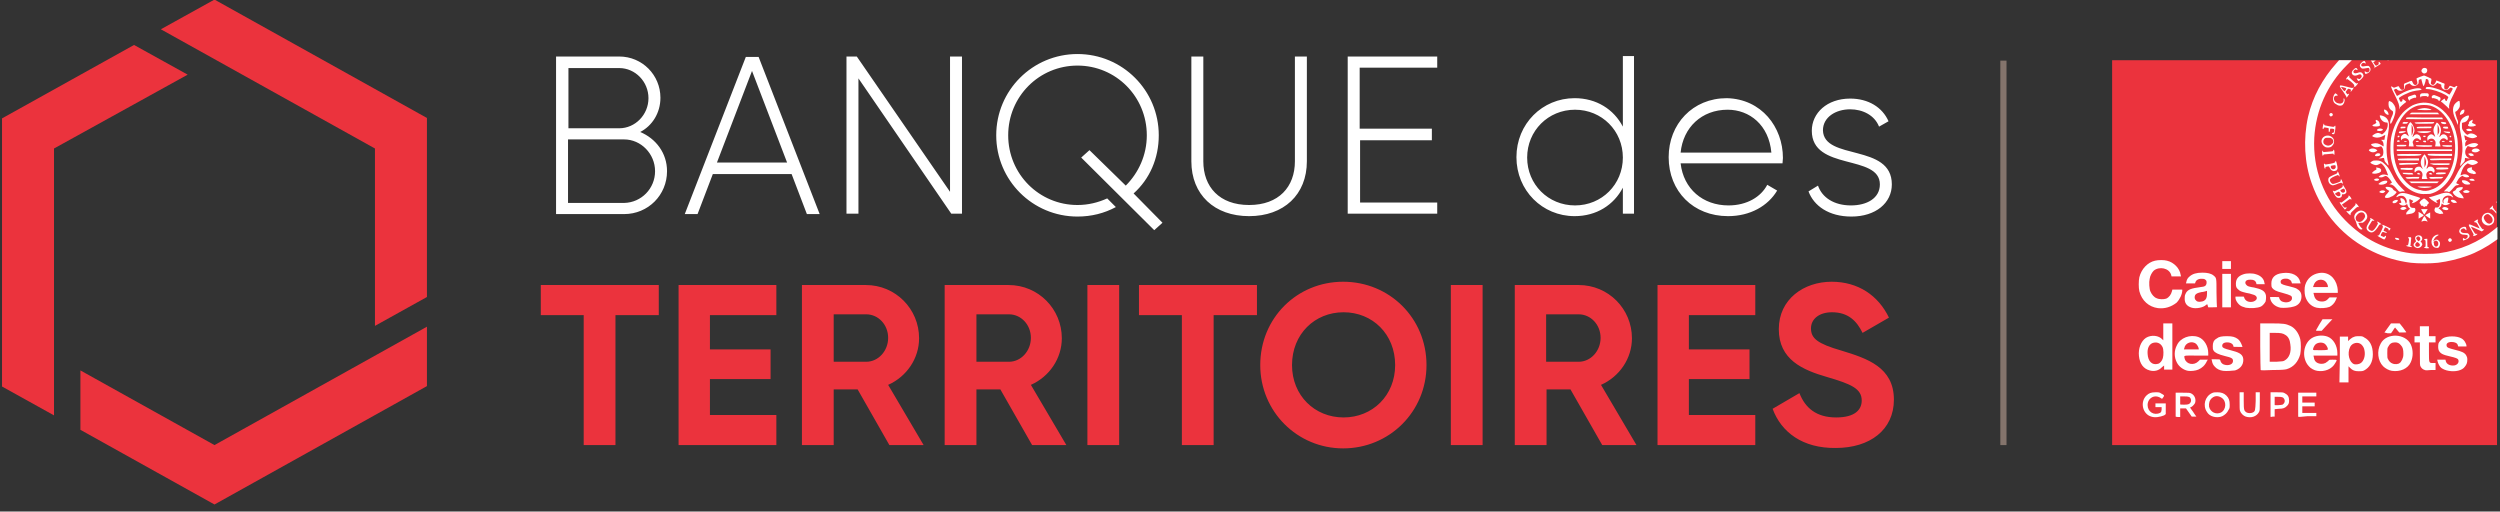 <?xml version="1.0" encoding="UTF-8" standalone="no"?>
<!DOCTYPE svg PUBLIC "-//W3C//DTD SVG 1.1//EN" "http://www.w3.org/Graphics/SVG/1.1/DTD/svg11.dtd">
<svg width="100%" height="100%" viewBox="0 0 606 124" version="1.1" xmlns="http://www.w3.org/2000/svg" xmlns:xlink="http://www.w3.org/1999/xlink" xml:space="preserve" xmlns:serif="http://www.serif.com/" style="fill-rule:evenodd;clip-rule:evenodd;stroke-linejoin:round;stroke-miterlimit:2;">
    <rect x="0" y="0" width="606" height="124" fill="#333333" stroke="none"/>
    <g transform="matrix(0.995,0,0,1.01,-23.729,-13.113)">
        <rect id="Plan-de-travail1" serif:id="Plan de travail1" x="23.843" y="12.984" width="608.575" height="121.893" style="fill:none;"/>
        <g>
            <clipPath id="_clip1">
                <rect x="23.843" y="12.984" width="608.575" height="121.893"/>
            </clipPath>
            <g clip-path="url(#_clip1)">
                <g transform="matrix(1.005,0,0,0.99,-2.189,1.102)">
                    <path d="M185.6,88.4L175.1,88.4L175.1,119.9L167.4,119.9L167.4,88.4L157,88.4L157,81.1L185.6,81.1L185.6,88.4ZM214.1,112.6L214.1,119.9L190.4,119.9L190.4,81.1L214.1,81.1L214.1,88.4L198,88.4L198,96.7L212.7,96.7L212.7,103.9L198,103.9L198,112.6L214.1,112.6ZM233.8,106.4L228,106.4L228,119.9L220.3,119.9L220.3,81.1L235.8,81.1C243,81.1 248.7,86.9 248.7,94C248.7,98.9 245.7,103.3 241.2,105.3L249.8,119.9L241.5,119.9L233.8,106.4ZM228,99.7L235.9,99.7C238.8,99.7 241.2,97.1 241.2,93.9C241.2,90.7 238.8,88.2 235.9,88.2L228,88.2L228,99.7ZM268.4,106.4L262.6,106.4L262.6,119.9L254.9,119.9L254.9,81.1L270.4,81.1C277.6,81.1 283.3,86.9 283.3,94C283.3,98.9 280.3,103.3 275.8,105.3L284.4,119.9L276.1,119.9L268.4,106.4ZM262.6,99.7L270.5,99.7C273.4,99.7 275.8,97.1 275.8,93.9C275.8,90.7 273.4,88.2 270.5,88.2L262.6,88.2L262.6,99.7ZM297.2,81.1L297.2,119.9L289.5,119.9L289.5,81.1L297.2,81.1ZM330.6,88.4L320.1,88.4L320.1,119.9L312.4,119.9L312.4,88.4L302,88.4L302,81.1L330.6,81.1L330.6,88.4ZM331.4,100.5C331.4,89.1 340.3,80.3 351.5,80.3C362.7,80.3 371.7,89.1 371.7,100.5C371.7,111.8 362.7,120.7 351.5,120.7C340.4,120.7 331.4,111.8 331.4,100.5ZM364.1,100.5C364.1,93 358.6,87.7 351.6,87.7C344.6,87.7 339.1,93 339.1,100.5C339.1,107.9 344.6,113.2 351.6,113.2C358.6,113.2 364.1,107.9 364.1,100.5ZM385.3,81.1L385.3,119.9L377.6,119.9L377.6,81.1L385.3,81.1ZM406.6,106.4L400.8,106.4L400.8,119.9L393.1,119.9L393.1,81.1L408.6,81.1C415.8,81.1 421.5,86.9 421.5,94C421.5,98.9 418.5,103.3 414,105.3L422.6,119.9L414.3,119.9L406.6,106.4ZM400.7,99.7L408.6,99.7C411.5,99.7 413.9,97.1 413.9,93.9C413.9,90.7 411.5,88.2 408.6,88.2L400.7,88.2L400.7,99.7ZM451.4,112.6L451.4,119.9L427.7,119.9L427.7,81.1L451.4,81.1L451.4,88.4L435.3,88.4L435.3,96.7L450,96.7L450,103.9L435.3,103.9L435.3,112.6L451.4,112.6ZM455.6,111.1L462.1,107.3C463.5,110.9 466.2,113.2 471,113.2C475.6,113.2 477.2,111.3 477.2,109.1C477.2,106.2 474.6,105.1 468.8,103.4C462.9,101.7 457.1,99.2 457.1,91.8C457.1,84.5 463.2,80.3 469.9,80.3C476.3,80.3 481.2,83.6 483.8,89L477.4,92.7C476,89.8 473.9,87.7 470,87.7C466.8,87.7 464.9,89.4 464.9,91.6C464.9,94 466.4,95.3 472.3,97C478.5,98.9 485,101 485,108.9C485,116.2 479.2,120.6 470.9,120.6C462.9,120.7 457.7,116.8 455.6,111.1Z" style="fill:rgb(235,51,61);fill-rule:nonzero;"/>
                </g>
                <g transform="matrix(1.005,0,0,0.99,-2.189,1.102)">
                    <path d="M422,25.6L422,63.8L419.3,63.8L419.3,57.5C417.1,61.7 412.9,64.4 407.6,64.4C399.8,64.4 393.5,58.2 393.5,50.1C393.5,42 399.8,35.8 407.6,35.8C412.9,35.8 417.1,38.5 419.3,42.7L419.3,25.6L422,25.6ZM419.3,50.2C419.3,43.7 414.2,38.6 407.7,38.6C401.2,38.6 396.1,43.7 396.1,50.2C396.1,56.7 401.2,61.8 407.7,61.8C414.2,61.8 419.3,56.7 419.3,50.2ZM458.1,50.3C458.1,50.7 458,51.2 458,51.6L433.3,51.6C434,57.8 438.7,61.8 444.9,61.8C449.4,61.8 452.8,59.7 454.3,56.8L456.7,58.2C454.5,61.9 450.2,64.4 444.8,64.4C436.4,64.4 430.4,58.4 430.4,50.1C430.4,42.1 436.2,35.8 444.5,35.8C452.9,36 458.1,42.8 458.1,50.3ZM433.3,49L455.3,49C454.7,42.3 450,38.6 444.7,38.6C438.4,38.6 433.9,42.9 433.3,49ZM484.5,56.7C484.5,61.2 480.6,64.5 474.7,64.5C469.2,64.5 465.6,61.9 464.3,58.4L466.6,57C467.6,59.9 470.5,61.8 474.6,61.8C478.4,61.8 481.6,60.1 481.6,56.7C481.6,49.3 465.1,53.5 465.1,43.7C465.1,39.4 468.8,35.9 474.4,35.9C478.8,35.9 482.2,38 483.7,41.4L481.4,42.7C480.3,39.9 477.4,38.5 474.4,38.5C470.9,38.5 467.8,40.4 467.8,43.6C468,51 484.5,46.7 484.5,56.7ZM187.6,53.5C187.6,59.3 183,63.9 177.2,63.9L160.7,63.9L160.7,25.7L176,25.7C181.6,25.7 186,30.2 186,35.7C186,39.4 184,42.5 181.1,44C184.9,45.6 187.6,49.1 187.6,53.5ZM163.7,28.5L163.7,43.1L176,43.1C179.9,43.1 183.1,39.8 183.1,35.8C183.1,31.8 179.9,28.5 176,28.5L163.7,28.5ZM184.7,53.5C184.7,49.3 181.3,45.8 177.2,45.8L163.6,45.8L163.6,61.2L177.2,61.2C181.4,61.1 184.7,57.7 184.7,53.5ZM217.8,54.2L198.7,54.2L195,63.9L191.9,63.9L206.7,25.8L209.8,25.8L224.6,63.9L221.5,63.9L217.8,54.2ZM216.7,51.4L208.2,29.2L199.7,51.4L216.7,51.4ZM259.1,25.7L259.1,63.8L256.5,63.8L234,31L234,63.8L231.1,63.8L231.1,25.7L233.6,25.7L256.2,58.5L256.2,25.7L259.1,25.7ZM314.7,51.1L314.7,25.7L317.6,25.7L317.6,51.1C317.6,57.3 321.5,61.7 328.7,61.7C335.9,61.7 339.8,57.3 339.8,51.1L339.8,25.7L342.7,25.7L342.7,51.1C342.7,59.2 337.1,64.4 328.7,64.4C320.3,64.4 314.7,59.2 314.7,51.1ZM374.3,61.1L374.3,63.8L352.6,63.8L352.6,25.7L374.3,25.7L374.3,28.4L355.5,28.4L355.5,43.2L373,43.2L373,46L355.6,46L355.6,61.1L374.3,61.1ZM306.8,44.8C306.8,33.9 298,25.1 287.1,25.1C276.2,25.1 267.4,33.9 267.4,44.8C267.4,55.7 276.2,64.5 287.1,64.5C290.5,64.5 293.6,63.7 296.4,62.2L294.3,60.1C292.1,61.1 289.7,61.7 287.1,61.7C277.8,61.7 270.3,54.2 270.3,44.8C270.3,35.4 277.8,27.9 287.1,27.9C296.4,27.9 303.9,35.4 303.9,44.8C303.9,49.6 301.9,53.9 298.8,57L290,48.4L288,50.2L305.7,67.8L307.7,66L300.7,58.9C304.6,55.4 306.8,50.4 306.8,44.8Z" style="fill:white;fill-rule:nonzero;"/>
                </g>
                <g transform="matrix(1.005,0,0,0.99,-2.189,1.102)">
                    <path d="M39,112.7L26.4,105.7L26.4,40.7L58.4,22.9L71.4,30.1L39,48L39,112.7ZM116.8,91L129.4,84L129.4,40.6L77.9,11.9L64.9,19.1L116.8,48L116.8,91ZM77.9,119.9L45.4,101.8L45.4,116.2L77.9,134.3L129.4,105.6L129.4,91.2L77.9,119.9Z" style="fill:rgb(235,51,61);fill-rule:nonzero;"/>
                </g>
                <g transform="matrix(1.005,0,0,0.99,-2.189,1.102)">
                    <rect x="510.8" y="26.7" width="1.5" height="93.2" style="fill:rgb(132,116,108);"/>
                </g>
                <g transform="matrix(1.005,0,0,0.99,-2.189,1.102)">
                    <rect x="537.9" y="26.6" width="93.3" height="93.3" style="fill:rgb(235,51,61);"/>
                </g>
                <g transform="matrix(1.005,0,0,0.99,-2.189,1.102)">
                    <path d="M547.4,113C545.3,112.4 544.6,109.5 546.2,107.9C546.8,107.3 547.4,107.1 548.4,107.1C549.2,107.1 549.4,107.1 549.8,107.4C550.6,107.8 550.6,107.9 550.3,108.3L550,108.7L549.7,108.5C548.2,107.5 546.5,108.5 546.5,110.2C546.5,111.8 548,112.8 549.5,112.1C549.8,111.9 549.8,111.9 549.9,111.3L549.9,110.7L548.4,110.7L548.4,109.8L550.9,109.8L550.9,112.4L550.5,112.7C549.5,113.1 548.3,113.3 547.4,113ZM562.4,113C561.7,112.8 561.2,112.4 560.9,111.9C559.8,110.3 560.4,108.1 562.1,107.3C562.5,107.1 562.8,107.1 563.4,107.1C564.3,107.1 565,107.3 565.6,107.9C566.2,108.5 566.4,109.1 566.4,110.1C566.4,110.8 566.4,111 566.1,111.4C565.8,112.1 565.2,112.6 564.6,112.9C564,113.2 563,113.2 562.4,113ZM564.3,112C565.6,111.3 565.7,109.2 564.4,108.4C563.6,107.9 562.8,107.9 562.1,108.5C561.5,109 561.3,109.8 561.4,110.6C561.7,111.9 563.1,112.6 564.3,112ZM570.3,113C569.7,112.8 569.1,112.2 568.9,111.6C568.8,111.4 568.8,110.5 568.8,109.2L568.8,107.1L569.8,107.1L569.8,109.2C569.8,111.5 569.9,111.6 570.5,112C570.9,112.2 571.6,112.2 572,112C572.6,111.7 572.6,111.5 572.7,109.2L572.7,107.1L573.7,107.1L573.7,109.3C573.7,111.4 573.7,111.5 573.5,111.9C572.9,113 571.6,113.4 570.3,113ZM553.3,113L553.3,107.2L555,107.2C556.6,107.2 556.7,107.2 557.1,107.4C557.9,107.8 558.3,108.8 558,109.7C557.8,110.1 557.3,110.6 557,110.7C556.9,110.7 556.8,110.8 556.8,110.8C556.8,110.8 557.1,111.3 557.5,111.8C557.9,112.4 558.2,112.9 558.3,112.9C558.3,113 558.2,113 557.8,113L557.2,113L555.8,111L554.4,111L554.4,113.1L553.9,113.1C553.5,113.1 553.4,113 553.3,113ZM556.6,109.9C557,109.6 557.1,109.2 557,108.8C556.8,108.2 556.5,108.1 555.4,108.1L554.4,108.1L554.4,110C554.4,110.1 554.6,110.1 555.4,110.1C556.2,110.1 556.4,110 556.6,109.9ZM576.3,113L576.3,107.1L577.8,107.1C579.2,107.1 579.3,107.1 579.7,107.3C580.5,107.7 580.8,108.2 580.8,109.1C580.8,109.7 580.7,110 580.3,110.4C579.8,110.9 579.4,111.1 578.3,111.1L577.3,111.2L577.3,113L576.8,113C576.5,113.1 576.3,113.1 576.3,113ZM579.2,110.1C579.7,109.8 579.9,109.2 579.6,108.7C579.4,108.3 579.1,108.2 578.1,108.2L577.3,108.2L577.3,110.2C577.4,110.3 578.9,110.2 579.2,110.1ZM583,113L583,107.2L587.4,107.2L587.4,108.1L584,108.1L584,109.6L587,109.6L587,110.5L584,110.5L584,112.1L587.4,112.1L587.4,112.9L585.2,112.9C583.5,113.1 583,113.1 583,113ZM593.1,99.1L593.1,93.6L595.1,93.6L595.1,94.7L595.4,94.4C595.6,94.2 595.9,94 596.2,93.8C596.7,93.6 596.8,93.5 597.6,93.5C598.4,93.5 598.6,93.5 599,93.8C600.4,94.5 601.1,95.9 601.1,97.9C601.1,99.8 600.3,101.1 599,101.8C598.6,102 598.3,102 597.7,102C596.7,102 596.2,101.8 595.6,101.2L595.2,100.8L595.2,104.7L593,104.7L593.1,99.1ZM598.2,100C598.9,99.5 599.3,98.3 599.1,97.1C599,96.3 598.7,95.9 598.3,95.5C597.5,94.8 596.1,95.1 595.6,96.1C594.8,97.7 595.4,99.9 596.6,100.3C597.1,100.4 597.8,100.3 598.2,100ZM547,101.8C545.5,101.4 544.6,100.2 544.4,98.3C544.2,96.5 544.9,94.7 546.1,93.9C547.4,93.1 549.2,93.3 550.1,94.3L550.3,94.5L550.3,90.4L552.5,90.4L552.5,101.6L550.5,101.6L550.5,100.6C550.5,100.6 550.3,100.8 550,101C549.2,101.9 548,102.1 547,101.8ZM549,100.2C549.5,100.1 550,99.5 550.2,98.8C550.4,98.1 550.4,96.6 550.1,96.1C549.6,95.1 548.6,94.8 547.6,95.2C546.8,95.6 546.4,96.5 546.5,97.8C546.6,99.6 547.6,100.6 549,100.2ZM556.3,101.9C555.2,101.7 554.1,100.9 553.6,99.9C552.9,98.6 552.9,97 553.6,95.7C554.4,93.9 556.8,93 558.8,93.7C560.2,94.2 561.2,95.9 561.2,97.6L561.2,98.2L558.3,98.2C555,98.2 555.3,98.1 555.5,99C555.9,100.3 557.7,100.7 558.8,99.6L559.2,99.2L561.1,99.2L560.9,99.5C560.4,100.6 559.7,101.2 558.8,101.6C558.1,101.9 557,102 556.3,101.9ZM558.9,96.6C558.9,96.3 558.6,95.7 558.3,95.4C557.3,94.5 555.6,95.1 555.4,96.4L555.3,96.7L558.9,96.7L558.9,96.6ZM564.8,101.9C564,101.8 563.2,101.4 562.8,100.9C562.4,100.5 562.2,100.1 562.1,99.5L562,99.1L563,99.1C563.9,99.1 564,99.1 564.1,99.3C564.3,100.1 564.8,100.4 565.5,100.5C566.5,100.6 567.2,100.2 567.2,99.5C567.2,98.9 566.9,98.7 565.2,98.3C563.6,97.9 562.8,97.5 562.5,97C562.3,96.7 562.3,96.5 562.3,95.9C562.3,95.1 562.5,94.5 563.2,94.1C563.8,93.6 564.5,93.5 565.8,93.5C567.1,93.5 567.7,93.7 568.4,94.2C568.8,94.5 569.2,95.2 569.4,95.8L569.5,96.1L568.4,96.1C567.5,96.1 567.3,96.1 567.3,96C567.3,95.4 566.6,95 565.8,95C564.9,95 564.5,95.4 564.6,96C564.7,96.3 565,96.5 566.6,96.9C568.6,97.4 569.3,97.8 569.6,98.6C569.8,99.1 569.7,100 569.4,100.5C569.1,101.1 568.4,101.6 567.7,101.8C566.9,101.9 565.6,102 564.8,101.9ZM587.6,101.9C586.9,101.8 586,101.3 585.6,100.8C583.7,98.8 584.2,95 586.6,93.8C587.6,93.3 589,93.2 590.1,93.6C591.5,94.1 592.5,95.8 592.5,97.6L592.5,98.2L586.7,98.2L586.8,98.6C586.9,99.6 587.5,100.1 588.5,100.2C589,100.2 589.1,100.2 589.6,100C589.9,99.8 590.2,99.6 590.3,99.5C590.5,99.2 590.5,99.2 591.4,99.2C592.5,99.2 592.5,99.2 592,100C591.2,101.5 589.4,102.2 587.6,101.9ZM590.2,96.7C590.2,96.2 589.7,95.4 589.2,95.2C588.5,94.9 587.5,95.1 587.1,95.6C586.9,95.8 586.6,96.4 586.6,96.7C586.6,96.9 586.6,96.9 588.4,96.9C589.9,96.9 590.2,96.8 590.2,96.7ZM605.7,101.9C605,101.8 604.1,101.3 603.6,100.8C602.3,99.5 602,97.1 603,95.3C604.4,92.6 609,92.8 610.3,95.5C610.9,96.8 610.9,98.5 610.3,99.8C609.6,101.4 607.7,102.2 605.7,101.9ZM607.6,100C607.8,99.9 608,99.6 608.2,99.2C608.4,98.7 608.5,98.5 608.5,97.8C608.5,96.8 608.4,96.2 607.9,95.7C607.5,95.2 607.1,95 606.5,95C605.7,95 605.2,95.3 604.8,96.1C604.6,96.4 604.6,96.6 604.6,97.6C604.6,98.6 604.6,98.8 604.8,99.1C605,99.6 605.5,100 605.8,100.1C606.4,100.4 607.3,100.3 607.6,100ZM619.5,101.9C618.8,101.8 618.1,101.5 617.7,101.2C617.3,100.9 616.9,100.1 616.8,99.6L616.7,99.2L618.7,99.2L618.8,99.6C619,100.3 619.8,100.7 620.8,100.6C621.6,100.5 622.1,99.8 621.8,99.2C621.7,98.9 621.1,98.7 619.8,98.4C618,98 617.5,97.7 617.1,97C616.9,96.6 616.9,95.9 617,95.3C617.1,94.9 617.7,94.3 618.1,94C619.2,93.4 621.4,93.4 622.5,94C623.2,94.3 623.8,95.3 623.8,95.9L623.8,96L621.8,96L621.7,95.7C621.6,95.2 621,94.9 620.2,94.9C619.3,94.9 618.8,95.3 619,95.9C619.1,96.3 619.5,96.4 621,96.8C622.7,97.2 623.3,97.5 623.7,98.1C623.9,98.5 624,98.6 624,99.2C624,100 623.8,100.4 623.4,100.9C622.8,101.8 621.1,102.2 619.5,101.9ZM573.9,101.7C573.9,101.7 573.8,99.1 573.8,96L573.8,90.4L576.5,90.4C579.5,90.4 580,90.5 581.1,91C582.2,91.5 583.1,92.7 583.5,94.2C583.7,95 583.7,97 583.5,97.9C583,99.7 581.9,101 580.2,101.5C579.8,101.6 579.2,101.7 576.8,101.7C575.2,101.8 573.9,101.8 573.9,101.7ZM579.7,99.4C580.8,98.8 581.4,97.4 581.1,95.5C581,94.4 580.6,93.6 579.9,93.2C579.3,92.8 578.8,92.7 577.4,92.7L576.1,92.7L576.1,99.7L577.7,99.7C579.2,99.6 579.4,99.6 579.7,99.4ZM613.7,101.7C613.3,101.6 612.9,101.3 612.7,100.9C612.5,100.6 612.5,100.4 612.5,97.8L612.5,95L611.2,95L611.2,93.5L612.5,93.5L612.5,91.1L614.7,91.1L614.7,93.5L616.3,93.5L616.3,95L614.7,95L614.7,97.3C614.7,100.1 614.7,100 615.7,100L616.3,100L616.3,101.7L615.2,101.7C614.5,101.8 613.8,101.8 613.7,101.7ZM603.9,92.6C603.9,92.6 604.3,92.1 604.7,91.5L605.5,90.4L607.6,90.4L608.4,91.4C608.8,92 609.2,92.5 609.2,92.5C609.2,92.6 609.1,92.6 608.4,92.6L607.5,92.6L607,92C606.7,91.7 606.5,91.4 606.5,91.4C606.5,91.4 606.2,91.7 606,92.1L605.5,92.8L604.7,92.8C604.3,92.7 603.9,92.6 603.9,92.6ZM587.3,92.1C587.3,92.1 587.7,91.4 588.1,90.7L588.9,89.4L591.3,89.4L591,89.7L589.7,91.1L588.7,92.2L588,92.2C587.7,92.2 587.3,92.2 587.3,92.1ZM549,86.7C546.8,86.4 545.1,84.9 544.5,82.6C544.3,81.8 544.3,80.1 544.5,79.2C545,77.2 546.5,75.6 548.3,75.2C549.1,75 550.5,75 551.2,75.2C552.9,75.6 554.3,77.1 554.5,78.6L554.6,79L552.3,79L552.2,78.6C551.7,77 549.4,76.5 548,77.6C547.6,78 547.1,78.8 547,79.6C546.8,80.4 546.9,82.1 547.2,82.7C547.5,83.4 548.1,84.1 548.7,84.3C549.3,84.6 550.4,84.6 551,84.4C551.7,84.1 552.2,83.4 552.4,82.6L552.5,82.2L554.9,82.2L554.9,82.4C554.9,83.3 554.3,84.6 553.5,85.4C552.2,86.4 550.7,86.9 549,86.7ZM557.2,86.6C555.9,86.2 555.4,85.4 555.5,84.1C555.5,83.6 555.6,83.4 555.8,83C556.3,82.2 557,81.9 559.3,81.6C560.4,81.5 560.7,81.3 560.8,80.6C560.8,80.2 560.8,80.1 560.6,79.9C560.4,79.7 560.2,79.6 559.9,79.6C559,79.5 558.3,79.8 558.1,80.4L558,80.7L555.8,80.7L555.9,80.3C556,79.8 556.2,79.4 556.7,79C557.4,78.4 558.3,78.1 559.8,78.1C561,78.1 561.9,78.3 562.5,78.8C563.2,79.4 563.2,79.3 563.2,82.9C563.2,84.6 563.3,86.2 563.3,86.3C563.4,86.5 563.4,86.5 562.3,86.5L561.2,86.5L561.1,86.2C561,85.7 561,85.7 560.7,85.9C560,86.6 558.2,86.9 557.2,86.6ZM560.2,84.9C560.7,84.6 560.9,84.1 560.9,83.2L560.9,82.5C560.9,82.5 560.7,82.6 560.6,82.6C560.5,82.6 560,82.8 559.6,82.8C558.6,83 558.2,83.2 558,83.6C557.8,84.1 557.9,84.6 558.3,84.9C558.6,85.3 559.7,85.2 560.2,84.9ZM570.3,86.6C570,86.5 569.7,86.4 569.4,86.3C568.6,86 567.8,84.9 567.8,84.2L567.8,83.9L569.8,83.9L569.9,84.1C570.1,84.8 570.7,85.2 571.5,85.2C572.1,85.2 572.5,85 572.8,84.7C573.2,84.2 572.9,83.6 572,83.4C571.5,83.2 571,83.1 570.4,83C569.2,82.7 568.9,82.6 568.5,82.2C568,81.8 567.9,81.5 567.9,80.8C567.9,79.6 568.5,78.9 569.7,78.5C570.5,78.2 572,78.2 572.8,78.5C573.9,78.8 574.7,79.6 574.8,80.5L574.9,80.9L572.9,80.9L572.8,80.5C572.6,80 572.2,79.8 571.4,79.8C570.6,79.8 570.3,80 570.2,80.4C570.1,80.7 570.4,81.1 570.7,81.3C570.8,81.4 571.5,81.6 572.3,81.7C574.1,82.1 574.8,82.5 575.1,83.3C575.3,83.7 575.2,84.7 575.1,85.1C574.9,85.5 574.4,86.1 574,86.3C573.2,86.7 571.5,86.8 570.3,86.6ZM578.7,86.6C577.3,86.3 576.4,85.4 576.2,84.3L576.2,84L577.3,84C578.3,84 578.4,84 578.4,84.2C578.4,84.5 578.8,85 579.1,85.1C579.4,85.2 579.7,85.3 580,85.3C580.9,85.3 581.5,84.9 581.5,84.3C581.5,83.7 581.3,83.6 579.2,83C577.6,82.6 577.1,82.3 576.7,81.8C576.5,81.5 576.5,81.3 576.5,80.7C576.5,79.3 577.4,78.4 579.2,78.2C581.5,77.9 583.2,78.8 583.5,80.4L583.6,80.7L581.5,80.7L581.4,80.4C581.3,80 581,79.8 580.5,79.6C579.4,79.4 578.5,79.8 578.8,80.6C578.9,80.9 579.5,81.1 580.8,81.4C581.6,81.6 582.3,81.8 582.5,81.9C583.4,82.4 583.8,82.9 583.8,83.9C583.8,85.1 583.1,86 582,86.3C581.1,86.6 579.5,86.7 578.7,86.6ZM587.5,86.6C586.1,86.3 585.1,85.2 584.7,83.8C584.5,83.1 584.5,81.7 584.7,81.1C585.2,79.5 586.4,78.5 588,78.2C590.2,77.8 592,79.2 592.5,81.6C592.6,82 592.6,82.5 592.6,82.7L592.6,83L586.7,83L586.8,83.4C587,84.5 587.6,85.1 588.8,85.1C589.4,85.1 589.9,84.9 590.3,84.4L590.6,84.1L592.4,84.1L592.1,84.8C591.8,85.5 591.2,86.1 590.6,86.4C589.8,86.7 588.4,86.8 587.5,86.6ZM590.2,81.3C589.9,80.1 589,79.6 587.9,79.9C587.3,80.1 586.9,80.6 586.7,81.3L586.6,81.6L590.2,81.6L590.2,81.3ZM564.6,86.5L564.6,78.4L566.7,78.4L566.7,86.5L564.6,86.5ZM564.6,77.2L564.6,75.3L566.7,75.3L566.7,77.2L564.6,77.2ZM610.3,75.7C607.1,75.3 604,74.4 601.1,73C594.1,69.7 588.9,63.8 586.3,56.5C584.5,51.5 584.2,45.7 585.4,40.3C586.5,35.5 588.9,31.1 592.2,27.4L592.9,26.6L596,26.6L594.8,27.8C590,32.6 587.3,38.7 586.9,45.4C586.5,52.9 589.2,60.1 594.4,65.4C598.8,69.9 604.1,72.6 610.4,73.4C612.1,73.6 615.5,73.6 617.1,73.4C622.2,72.7 626.8,70.7 630.6,67.6L631.3,67L631.3,70L630.6,70.5C629,71.7 626.1,73.3 624,74C621.8,74.8 619.3,75.4 616.9,75.7C615.2,75.9 611.9,75.9 610.3,75.7ZM611.7,72.1C610.9,71.8 610.7,71.2 611.4,70.7C611.6,70.5 611.6,70.5 611.5,70.3C611.3,70 611.3,69.5 611.5,69.3C612,68.9 612.8,69 613,69.5C613.2,69.8 613,70.3 612.8,70.4C612.6,70.5 612.6,70.5 612.9,70.8C613,71 613.1,71.2 613.1,71.2C613,71.8 612.3,72.3 611.7,72.1ZM612.3,71.7C612.6,71.5 612.6,71.2 612.2,70.9C611.9,70.6 611.8,70.6 611.5,71C611.1,71.5 611.7,72.1 612.3,71.7ZM612.5,70.2C612.6,70.1 612.6,69.9 612.6,69.8C612.6,69.6 612.3,69.3 612.1,69.3C611.9,69.3 611.6,69.6 611.6,69.8C611.6,69.9 612.1,70.5 612.2,70.5C612.3,70.4 612.4,70.3 612.5,70.2ZM613.5,72.1C613.5,72 613.6,72 613.7,71.9C613.9,71.8 613.9,71.8 613.9,71.1C613.9,70.3 613.9,70.3 613.7,70.2C613.4,70.1 613.5,69.9 614,69.9L614.3,69.9L614.3,70.9C614.3,71.8 614.3,71.9 614.5,71.9C614.6,71.9 614.7,72 614.7,72.1C614.7,72.2 614.6,72.2 614.1,72.2C613.8,72.1 613.5,72.1 613.5,72.1ZM615.8,71.8C615.1,71.2 615.2,69.9 615.9,69.3C616.2,69 616.8,68.8 617,68.9C617.1,69 617,69 616.7,69.2C616.3,69.4 616,69.8 615.8,70.3L615.7,70.5L616,70.3C616.4,70 616.8,70 617.1,70.4C617.6,70.8 617.4,71.8 616.9,72.1C616.5,72.1 616.1,72.1 615.8,71.8ZM616.8,71.6C617,71.4 617,71 616.9,70.7C616.7,70.3 616.3,70.2 616,70.5C615.8,70.6 615.8,70.7 615.9,71C615.9,71.7 616.4,72 616.8,71.6ZM609.8,71.8L609.4,71.7C609.1,71.6 609.1,71.5 609.4,71.5C609.6,71.5 609.7,71.4 609.8,70.6C609.9,70 609.9,69.9 609.8,69.8C609.5,69.6 609.6,69.5 610,69.5C610.3,69.5 610.4,69.5 610.4,69.8C610.4,69.9 610.3,70.4 610.3,70.8C610.3,71.2 610.2,71.5 610.2,71.6C610.2,71.6 610.3,71.7 610.4,71.7C610.5,71.7 610.6,71.8 610.6,71.9C610.4,71.9 610.1,71.9 609.8,71.8ZM619.5,70.5C619.3,70.3 619.3,70.1 619.5,69.9C619.7,69.7 619.9,69.7 620.1,69.9C620.3,70.1 620.3,70.3 620.1,70.5C619.8,70.7 619.7,70.7 619.5,70.5ZM623,70.3C622.9,70.2 622.9,69.7 623,69.7C623,69.7 623.1,69.8 623.2,69.8C623.4,70 623.6,70 623.9,69.7C624.1,69.5 624.1,69.5 624.1,69.2C624.1,68.9 623.9,69 623.3,68.9C622.7,68.9 622.6,68.8 622.3,68.6C621.9,68.2 622,67.8 622.3,67.4C622.6,67.1 623.2,66.9 623.5,67C623.7,67 623.8,67.5 623.8,67.7C623.7,67.9 623.7,67.9 623.5,67.6C623.3,67.4 623.2,67.3 623,67.4C622.4,67.5 622.2,68 622.6,68.3C622.7,68.4 622.9,68.5 623.4,68.5C624,68.5 624.1,68.5 624.3,68.7C624.8,69.2 624.5,69.8 623.6,70.1C623.2,70.3 623,70.3 623,70.3ZM603.1,69.7C602.3,69.3 602,69 602.4,69.1C602.6,69.1 602.7,68.9 603.1,68.1C603.5,67.2 603.6,67 603.5,66.8C603.4,66.7 603.4,66.6 603.4,66.5C603.5,66.4 605.4,67.4 605.4,67.4C605.4,67.5 605.1,67.9 605,67.9C605,67.9 604.9,67.8 604.9,67.7C604.9,67.5 604.8,67.4 604.5,67.3C604.4,67.2 604.2,67.2 604.1,67.1C604,67.1 603.7,67.9 603.7,67.9C603.7,67.9 603.9,68.1 604.1,68.1C604.8,68.4 604.5,68.6 603.8,68.3C603.5,68.2 603.5,68.2 603.3,68.4C602.9,69.1 602.9,69.1 603.4,69.3C603.8,69.5 603.8,69.5 604,69.3C604.2,69.1 604.3,69.1 604.3,69.3C604.3,69.5 604.1,69.9 604,69.9C604,70.2 603.6,70 603.1,69.7ZM606.8,70.1C606.6,70 606.5,69.9 606.5,69.8C606.5,69.6 606.5,69.6 607.1,69.7C607.4,69.8 607.5,69.9 607.5,70C607.5,70.2 607.2,70.2 606.8,70.1ZM625.4,69.2C625.4,69.2 625.4,69.1 625.5,69C625.6,68.9 625.5,68.7 625,67.8C624,66.2 624.1,66.1 625.8,66.9C626.5,67.2 627,67.4 627,67.4C627,67.4 626.8,67 626.6,66.6C626.2,65.9 626.1,65.9 625.9,65.9C625.5,65.9 625.6,65.7 626.1,65.4C626.4,65.2 626.6,65.2 626.6,65.3C626.6,65.4 626.6,65.5 626.5,65.5C626.3,65.7 627.6,67.7 627.8,67.6C628.1,67.5 628.1,67.7 627.8,67.9L627.5,68.1L626.2,67.5C625.5,67.2 624.9,66.9 624.9,67C624.9,67.1 625.1,67.4 625.4,67.9C625.9,68.7 625.9,68.7 626.2,68.7C626.6,68.6 626.5,68.8 626,69.1C625.6,69.2 625.4,69.3 625.4,69.2ZM600.1,68.1C599.4,67.6 599.4,67.1 600.1,66C600.5,65.3 600.6,65.2 600.5,65.1C600.3,64.8 600.5,64.8 601,65.1C601.5,65.4 601.6,65.7 601.2,65.5C601,65.4 600.9,65.5 600.5,66.2C600.2,66.6 600,67 600,67.1C599.9,67.4 600.2,67.8 600.6,67.9C601,68.1 601.3,67.9 601.9,67C602.3,66.3 602.4,66.2 602.3,66.1C602.2,66 602.1,65.7 602.2,65.7C602.3,65.7 603.2,66.3 603.2,66.4C603.2,66.4 603.1,66.5 603,66.4C602.8,66.4 602.7,66.4 602.3,67.1C601.4,68.4 600.8,68.6 600.1,68.1ZM597.7,67.3C597.4,67 597.3,66.8 597.2,66.4C597.1,66.1 597,65.7 596.9,65.5C596.3,64.7 596.6,63.7 597.6,63.2C598.8,62.6 600.2,63.9 599.6,65.1C599.4,65.4 598.9,65.9 598.6,66L598,66C597.7,66 597.6,66 597.6,66.1C597.6,66.3 598,66.9 598.3,67.2C598.5,67.4 598.6,67.5 598.6,67.5C598.3,67.8 598,67.6 597.7,67.3ZM598.3,65.7C598.7,65.5 599.1,64.9 599.2,64.6C599.3,64.3 599.1,63.8 598.8,63.6C598.3,63.3 597.6,63.6 597.2,64.2C596.8,64.7 596.9,65.2 597.2,65.6C597.6,65.8 597.9,65.9 598.3,65.7ZM628.2,66.4C627,65.6 627.4,63.8 628.8,63.6C629.3,63.5 629.8,63.8 630.2,64.3C630.6,64.8 630.6,65.3 630.4,65.9C629.9,66.7 629,66.9 628.2,66.4ZM629.7,66.1C630.3,65.8 630.3,64.9 629.6,64.3C629.3,64 629.1,63.9 628.9,63.9C628.5,63.9 628.1,64.3 628,64.6C627.9,65.2 628.7,66.2 629.2,66.2C629.3,66.3 629.5,66.2 629.7,66.1ZM613.1,65.2C613.6,64.2 613.6,64.2 614,65C614.2,65.4 614.4,65.7 614.4,65.7C614.4,65.7 614.2,65.7 614,65.6C613.7,65.5 613.5,65.5 613,65.7C612.8,65.7 612.8,65.7 613.1,65.2ZM612.2,65L612.2,63.8C612.2,63.6 612.1,63.4 612.2,63.4C612.4,63.5 612.7,63.6 612.9,63.8C613.6,64.2 613.6,64.2 612.7,64.7L612.2,65ZM615,65L613.8,64.2C613.8,64.1 614.6,63.7 615,63.5L615,65ZM595.1,63.7C594.9,63.5 594.7,63.3 594.7,63.2C594.7,63.1 594.8,63.2 595,63.2C595.3,63.3 595.4,63.2 596.1,62.5C596.8,61.8 596.9,61.7 596.9,61.5C596.8,61.2 597,61.2 597.4,61.7C597.7,62.1 597.8,62.3 597.5,62.2C597.4,62.1 597.2,62.2 596.5,62.9C595.8,63.5 595.7,63.7 595.7,63.9L595.7,64.2C595.5,64.1 595.3,63.9 595.1,63.7ZM613.4,63.8L613,63.1L612.8,62.7L614.4,62.7L613.6,64C613.6,64 613.5,63.9 613.4,63.8ZM609.2,63.6C609.4,63.3 609.6,63.1 609.8,62.9C610.2,62.6 610.2,62.6 610,62.5C609.8,62.4 609.5,61.9 609.5,61.7C609.5,61.5 609.3,61.4 609.2,61.6C609.2,61.6 609,61.7 608.8,61.8C608.4,61.9 607.9,61.8 607.6,61.5C607.4,61.3 607.4,61.2 607.8,61.2C608,61.2 608,61.1 608,61C608,60.9 607.9,60.7 607.8,60.5C607.7,60 607.8,59.9 608.2,60.1C608.6,60.2 608.9,60.6 609,61.1C609.1,61.4 609.1,61.5 609.2,61.3C609.5,60.8 609.2,60 608.6,59.6C608.2,59.4 607.5,59.4 607.1,59.7C606.7,59.9 606.7,59.8 607,59.4C607.7,58.6 608.6,58.6 610.5,59.3C611.1,59.5 611.8,59.7 612.1,59.8C612.4,59.9 612.6,60 612.6,60C612.5,60.3 611.3,61.2 610.8,61.2L610.5,61.3L610.9,60.7L610.5,60.5C610.3,60.4 610.2,60.3 610,60.3C609.9,60.3 609.9,60.6 610,61.1C610,62.1 610.2,62.4 610.9,62.4C611.3,62.4 611.3,62.4 611.4,62.7C611.5,63.4 610.9,63.8 609.8,63.9L609.2,64L609.2,63.6ZM617.1,63.8C616.2,63.6 615.9,63.2 616.1,62.6C616.2,62.3 616.2,62.3 616.4,62.3C617.1,62.4 617.4,62 617.4,60.9C617.4,60.2 617.4,60.1 616.8,60.5L616.4,60.7L616.6,60.9C616.7,61 616.8,61.2 616.8,61.2C616.8,61.2 616.6,61.2 616.4,61.1C616.2,61 615.7,60.7 615.3,60.4C614.6,59.8 614.6,59.8 614.8,59.8C615.4,59.7 616.3,59.4 617.2,59.1C618.8,58.5 619.9,58.6 620.4,59.5C620.7,59.9 620.6,60 620.3,59.7C619.4,59.1 618.2,59.5 618,60.5C617.9,60.8 618.1,61.3 618.2,61.3C618.3,61.3 618.2,60.9 618.2,60.7C618.3,60.3 618.7,60 619.1,59.9C619.4,59.8 619.4,59.9 619.4,60.2C619.4,60.4 619.3,60.6 619.3,60.8C619.1,61.1 619.2,61.2 619.5,61.2C619.9,61.2 619.8,61.4 619.3,61.6C618.8,61.8 618.4,61.8 618,61.5L617.8,61.3L617.7,61.7C617.7,61.9 617.5,62.2 617.3,62.3L617,62.5L617.3,62.7C617.7,63 617.9,63.2 618.1,63.6C618.2,63.8 618.2,63.9 617.9,63.8C617.6,63.9 617.3,63.9 617.1,63.8ZM630.8,63.5C630.3,62.9 629.8,62.6 629.7,62.7C629.6,62.8 629.4,62.8 629.4,62.7C629.4,62.6 629.6,62.4 629.8,62.2L630.2,61.8L630.2,62.1C630.2,62.3 630.2,62.4 630.6,62.9C631,63.3 631.1,63.4 631,63.6L631,63.8L630.8,63.5ZM608,62.8C607.7,62.7 607.7,62.6 607.9,62.4C608.2,62.1 608.8,62.1 609.1,62.3L609.3,62.5L609,62.7C608.7,62.9 608.4,63 608,62.8ZM618.2,62.8C617.9,62.6 617.8,62.5 618.1,62.3C618.4,62.1 618.9,62.2 619.2,62.4C619.5,62.6 619.5,62.7 619.2,62.9C618.8,63 618.6,62.9 618.2,62.8ZM593.6,61.9C593.1,61.3 593,61 593.1,61C593.2,61 593.3,61 593.3,61.1C593.4,61.2 593.7,61 594.3,60.5C595.1,59.9 595.2,59.8 595.2,59.6C595.2,59.3 595.3,59.3 595.7,59.8C596,60.3 596,60.5 595.7,60.3C595.5,60.2 595.4,60.3 594.6,60.9L593.6,61.6C593.6,61.6 593.7,61.8 593.9,62C594.2,62.3 594.2,62.4 594.5,62.3L594.8,62.3C594.8,62.4 594.4,62.8 594.3,62.8C594.2,62.7 593.9,62.3 593.6,61.9ZM613.3,62C613.2,61.9 613.1,61.8 613,61.9C612.8,61.9 612.6,61.6 612.7,61.5C612.7,61.5 612.7,61.4 612.6,61.4C612.3,61.3 612.4,60.9 612.9,60.5C613.2,60.3 613.5,60.1 613.5,60.1C613.7,60.1 614.7,61 614.7,61.2C614.7,61.3 614.6,61.4 614.5,61.4C614.4,61.5 614.3,61.6 614.3,61.7C614.3,61.9 614.1,62.1 613.9,62C613.8,62 613.7,62 613.7,62.1C613.7,62.2 613.5,62.2 613.3,62ZM606,61.2C605.8,61.1 605.8,60.9 606.1,60.7C606.4,60.5 606.9,60.4 607.1,60.5C607.3,60.6 607,61 606.6,61.2C606.4,61.2 606.2,61.3 606.2,61.3L606,61.2ZM620.7,61.2C620.5,61.1 620.2,61 620.1,60.8C620,60.6 620,60.6 620.1,60.5C620.3,60.4 620.7,60.4 621,60.6C621.2,60.7 621.5,61.1 621.5,61.1C621.4,61.2 620.8,61.2 620.7,61.2ZM631,61.1C631,61.1 631,61 631.1,60.9C631.2,60.8 631.2,60.8 631.2,61C631.2,61.1 631.1,61.1 631,61.1ZM592.3,59.8C592,59.6 591.3,58.3 591.4,58.2C591.4,58.2 591.5,58.2 591.6,58.3C591.8,58.4 591.8,58.4 592.8,57.9C593.8,57.4 593.8,57.3 593.8,57C593.8,56.7 593.8,56.7 593.9,56.9C594,57 594.2,57.4 594.4,57.7C594.7,58.2 594.7,58.4 594.7,58.6C594.6,58.9 594.2,59.2 593.8,59.1C593.6,59.1 593.6,59.1 593.6,59.3C593.7,59.9 592.8,60.2 592.3,59.8ZM593.1,59.5C593.3,59.4 593.3,59 593.1,58.7C592.9,58.4 592.9,58.4 592.3,58.7C591.9,58.9 591.9,59 592,59.1C592.4,59.5 592.7,59.7 593.1,59.5ZM594.3,58.5C594.4,58.3 594.4,58.3 594.3,58C594.2,57.8 594.1,57.7 594.1,57.7C594,57.7 593.3,58 593.2,58.1C593.2,58.1 593.3,58.3 593.4,58.5C593.8,58.8 594,58.8 594.3,58.5ZM604.1,59.9C603.9,59.8 604.1,59.4 604.7,58.8C604.9,58.5 605.1,58.3 605.1,58.3L604.8,58.1C604.4,57.9 604.1,57.5 604.2,57.4C604.3,57.2 605.2,57.3 605.6,57.5C605.8,57.6 605.9,57.7 606,57.9C606.1,58.1 606.3,58.2 606.5,58.3C606.8,58.5 606.9,58.5 606.8,58.7C606.6,59 606,59.6 605.5,59.7C605.1,60 604.3,60.1 604.1,59.9ZM621.9,59.9C621.4,59.7 620.8,59.3 620.6,58.9C620.4,58.6 620.4,58.5 620.8,58.3C621,58.2 621.2,58.1 621.2,58C621.3,57.8 621.4,57.7 621.5,57.6C621.8,57.4 622.8,57.3 622.9,57.4C623,57.6 622.7,58 622.3,58.2C622.1,58.3 622,58.4 622,58.4C622,58.4 622.1,58.6 622.3,58.8C622.8,59.3 623.2,60 623.1,60.1C622.9,60.1 622.4,60 621.9,59.9ZM612.7,59C609.2,58.4 606.4,55.1 605.5,50.4C605.3,49.2 605.3,46.6 605.5,45.5C606,42.8 607.3,40.2 608.9,38.8C609.6,38.2 610.6,37.5 611.3,37.3C612.1,37 613.2,36.8 614,36.9C614.9,37 615.4,37.1 616.2,37.5C618.8,38.7 620.8,41.5 621.5,45.1C621.8,46.4 621.8,49.5 621.5,50.8C620.7,55 618.2,58.2 615,59C614.4,59 613.4,59.1 612.7,59ZM615.2,58C618.3,57.1 620.6,53.5 621,49.1C621.5,43.7 618.8,38.7 615,37.6C614,37.4 613,37.4 612,37.6C608.5,38.6 606.1,42.8 606.1,47.8C606.1,51.3 607.2,54.2 609.2,56.2C610.3,57.3 611.4,57.9 612.7,58.1C613.5,58.4 614.5,58.3 615.2,58ZM612.7,57.5C611.5,57.2 611.6,57.2 613.6,57.2C615.7,57.2 615.8,57.3 614.6,57.5C613.8,57.6 613.4,57.6 612.7,57.5ZM610.2,56.2L609.9,56L617.1,56L616.7,56.4L610.4,56.4L610.2,56.2ZM609.2,55.2C609.1,55.1 609,55 609,55C609,55 609.8,54.9 610.7,54.9L612.4,54.9L612.2,55.3L610.7,55.3C609.5,55.4 609.3,55.3 609.2,55.2ZM613,55C613.3,54.3 613.1,53.7 612.6,53.4C612.3,53.2 611.8,53.3 611.5,53.6C611.3,53.9 611.2,53.8 611.2,53.5C611.2,52.8 611.6,52.4 612.3,52.4C612.6,52.4 612.7,52.5 612.9,52.7C613.2,53.1 613.3,53 613,52.5C612.5,51.6 612.7,50.6 613.3,49.8L613.6,49.4L613.8,49.6C614.1,50 614.5,50.8 614.5,51.3C614.5,51.6 614.4,51.9 614.3,52.3C614,52.9 614.1,53.1 614.4,52.7C614.6,52.4 614.7,52.4 615,52.4C615.5,52.4 615.8,52.6 616,53.1C616.1,53.3 616.1,53.5 616,53.7L615.9,53.9L615.7,53.7C615,53 613.8,53.7 614.1,54.7C614.1,54.9 614.2,55.2 614.3,55.2C614.4,55.4 614.3,55.4 613.7,55.4L613,55.4L613,55ZM614,51.3C614,50.9 613.7,50 613.6,50L613.6,52.6L613.8,52.2C614,51.9 614,51.6 614,51.3ZM614.9,55.2C614.6,54.9 614.7,54.9 616.5,54.9L618.2,54.9L618,55.1C617.8,55.3 617.8,55.3 616.4,55.3C615.4,55.4 614.9,55.3 614.9,55.2ZM608.4,54.1C608.4,54 608.3,53.9 608.3,53.9L609.5,53.9C610.6,53.9 610.7,53.9 610.8,54.1L610.9,54.3L609.8,54.3C608.7,54.2 608.5,54.2 608.4,54.1ZM611.8,54.2C611.8,54.1 612,53.9 612.2,53.9C612.3,53.9 612.4,54 612.5,54.1C612.7,54.3 612.7,54.3 612.2,54.3C612,54.2 611.8,54.2 611.8,54.2ZM614.7,54.2C614.7,54.1 614.9,53.9 615.1,53.9C615.2,53.9 615.3,54 615.4,54.1C615.6,54.3 615.6,54.3 615.1,54.3C614.8,54.2 614.7,54.2 614.7,54.2ZM616.4,54.2C616.4,53.9 616.5,53.8 617.7,53.8C618.9,53.8 619,53.9 618.7,54.1C618.6,54.3 616.4,54.3 616.4,54.2ZM607.9,53.1C607.9,53.1 607.8,53 607.8,52.9C607.8,52.7 607.9,52.7 609.3,52.7C610.1,52.7 610.8,52.7 610.8,52.8C610.8,53.2 610.7,53.2 609.4,53.2C608.6,53.1 607.9,53.1 607.9,53.1ZM616.5,53C616.5,53 616.5,52.8 616.4,52.8C616.4,52.7 616.5,52.6 617.9,52.6C619.2,52.6 619.4,52.6 619.4,52.8C619.4,52.9 619.3,53 619.3,53C619.3,53 618.7,53.1 617.9,53.1C617.1,53.1 616.5,53.1 616.5,53ZM607.5,51.9C607.5,51.9 607.5,51.7 607.4,51.7C607.4,51.6 607.6,51.5 609.7,51.5C611.6,51.5 612.1,51.5 612.1,51.6C612.1,51.8 611.3,51.9 609.3,51.9C608.3,52 607.5,52 607.5,51.9ZM615.6,51.9C615.5,51.8 615.4,51.8 615.2,51.8C615,51.8 615,51.8 615,51.7C615,51.6 615.6,51.6 617.4,51.6L619.7,51.6L619.7,51.8C619.7,52 619.7,52 617.7,52C616.5,52 615.7,52 615.6,51.9ZM607.2,50.7C607.2,50.6 607.2,50.5 607.1,50.5C607.1,50.5 608.2,50.4 609.7,50.4L612.3,50.4L612.3,50.9L609.8,50.9C607.5,50.9 607.2,50.9 607.2,50.7ZM615,50.7C615,50.6 614.9,50.5 614.9,50.5C614.9,50.5 616,50.4 617.5,50.4L620.1,50.4L620.1,50.8L617.6,50.8C615.3,50.9 615,50.9 615,50.7ZM607,49.6L607,49.4C607.1,49.3 612.9,49.3 612.9,49.4C612.9,49.4 612.8,49.6 612.7,49.6C612.5,49.7 612.2,49.8 609.8,49.8C607.1,49.8 607,49.8 607,49.6ZM614.5,49.6C614.2,49.2 614.2,49.3 617.3,49.3L620.3,49.3L620.3,49.8L617.5,49.8C615.3,49.8 614.6,49.7 614.5,49.6ZM606.9,48.6L606.9,48.2L620.3,48.2L620.3,48.6L606.9,48.6ZM606.9,47.3C606.9,47.1 607,47.1 608.1,47.1C609.3,47.1 609.3,47.1 609.2,47.3C609.1,47.5 609,47.5 608,47.5C607,47.5 606.9,47.5 606.9,47.3ZM609.8,47.4C609.8,47.3 609.9,47.1 609.9,46.8C610,46.1 609.6,45.5 608.9,45.5C608.6,45.5 608.1,45.7 608.1,45.9C608.1,45.9 608.1,46 608,46C608,46 607.9,45.8 607.9,45.6C607.9,45.2 607.9,45.1 608.2,44.8C608.7,44.3 609.1,44.4 609.5,44.8C609.9,45.2 609.9,45.2 609.6,44.4C609.4,43.9 609.4,43.7 609.4,43.3C609.4,42.8 609.8,42 610.1,41.7C610.3,41.6 610.3,41.6 610.5,41.9C610.9,42.3 611.2,43.2 611.2,43.7C611.2,43.9 611,44.3 610.9,44.6C610.8,44.9 610.7,45.2 610.7,45.2C610.7,45.2 610.8,45.2 610.9,45.1C611.2,44.6 611.7,44.4 612.2,44.7C612.6,44.9 612.9,45.6 612.7,45.9C612.6,46 612.6,46 612.5,45.9C612.4,45.8 612.2,45.7 612.1,45.6C611.8,45.5 611.8,45.5 611.4,45.6C611.2,45.7 611,45.9 610.9,46.1C610.7,46.4 610.7,46.5 610.9,47L611,47.5L610.3,47.5C609.9,47.5 609.8,47.5 609.8,47.4ZM610.9,43.5C610.9,43.2 610.8,42.8 610.7,42.6L610.5,42.2L610.5,44.9L610.7,44.5C610.8,44.2 610.9,43.8 610.9,43.5ZM611.6,47.4C611.6,47.3 611.6,47.3 611.5,47.2L613.5,47.2C615.5,47.2 615.5,47.2 615.5,47.4C615.4,47.6 615.3,47.6 613.5,47.6C611.9,47.5 611.7,47.5 611.6,47.4ZM616.2,47.4C616.3,47.1 616.4,46.4 616.2,46.2C616,45.8 615.7,45.6 615.3,45.6C615,45.6 614.5,45.8 614.5,46C614.5,46 614.5,46.1 614.4,46.1C614.4,46.1 614.3,45.9 614.3,45.7C614.3,45.3 614.3,45.2 614.6,44.9C615.1,44.4 615.5,44.5 615.9,44.9C616.3,45.3 616.3,45.3 616,44.5C615.6,43.6 615.8,42.9 616.4,42L616.6,41.7L616.9,41.9C617,42 617.3,42.4 617.4,42.6C617.7,43.3 617.7,43.9 617.4,44.6C617.3,44.9 617.2,45.2 617.2,45.2C617.2,45.2 617.3,45.2 617.4,45.1C617.7,44.6 618.2,44.4 618.7,44.7C619.1,44.9 619.4,45.6 619.2,45.9C619.1,46 619.1,46 619,45.9C618.9,45.8 618.7,45.7 618.6,45.6C618.3,45.5 618.3,45.5 617.9,45.6C617.7,45.7 617.5,45.9 617.4,46.1C617.2,46.4 617.2,46.5 617.4,47L617.5,47.5L616.8,47.5C616.2,47.5 616.1,47.5 616.2,47.4ZM617.2,43.5C617.2,43.2 617.1,42.9 617,42.6L616.8,42.2L616.8,44.8L617,44.4C617.2,44.2 617.2,43.8 617.2,43.5ZM618,47.4C618,47.3 618,47.3 617.9,47.2L619.1,47.2C620.3,47.2 620.3,47.2 620.3,47.4C620.3,47.6 620.2,47.6 619.1,47.6C618.2,47.5 618,47.5 618,47.4ZM607,46.2C607,46.1 607.1,46 607.3,46C607.5,46 607.6,46.1 607.6,46.2C607.6,46.4 607.6,46.4 607.3,46.4C607,46.4 606.9,46.4 607,46.2ZM608.7,46.3C608.8,46.2 608.9,46.2 609,46.2C609.1,46.2 609.3,46.3 609.3,46.3C609.4,46.4 609.4,46.4 609,46.4C608.6,46.4 608.6,46.4 608.7,46.3ZM611.5,46.3C611.6,46.1 612.1,46.1 612.2,46.3C612.3,46.4 612.3,46.4 611.9,46.4C611.6,46.4 611.5,46.4 611.5,46.3ZM613.3,46.3C613.3,46.2 613.4,46.1 613.4,46.1L613.7,46.1C613.9,46.1 614,46.1 614,46.3C614,46.5 614,46.5 613.7,46.5C613.3,46.4 613.2,46.4 613.3,46.3ZM615,46.3C615.1,46.2 615.2,46.2 615.3,46.2C615.4,46.2 615.6,46.3 615.6,46.3C615.7,46.4 615.7,46.4 615.3,46.4C614.9,46.4 614.9,46.4 615,46.3ZM617.8,46.3C617.9,46.1 618.4,46.1 618.5,46.3C618.6,46.4 618.6,46.4 618.2,46.4C617.9,46.4 617.8,46.4 617.8,46.3ZM619.6,46.3C619.6,46.2 619.7,46.1 619.7,46.1L620,46.1C620.2,46.1 620.3,46.1 620.3,46.3C620.3,46.5 620.2,46.5 620,46.5C619.6,46.4 619.6,46.4 619.6,46.3ZM607.1,45.1C607.1,45 607.2,44.9 607.2,44.9L607.4,44.9C607.7,44.9 607.6,45.2 607.3,45.3C607.1,45.3 607.1,45.3 607.1,45.1ZM613.3,45.1C613.3,44.9 613.3,44.9 613.6,44.9C613.9,44.9 613.9,44.9 613.9,45.1C613.8,45.3 613.4,45.3 613.3,45.1ZM619.7,45.1C619.7,44.9 619.7,44.9 619.9,44.9C620,44.9 620.1,45 620.1,45.1C620.1,45.4 619.7,45.3 619.7,45.1ZM607.4,44.1C607.4,44 607.5,43.9 607.5,43.9C607.5,43.9 607.8,43.8 608.3,43.8C608.8,43.8 609.1,43.8 609.1,43.9C609.1,44 608.2,44.3 607.8,44.3C607.4,44.3 607.4,44.2 607.4,44.1ZM612.2,44.1C612,44 611.8,43.9 611.8,43.9C611.8,43.9 612.6,43.8 613.5,43.8C614.5,43.8 615.2,43.8 615.2,43.9C615.2,44 615,44 614.7,44.1C614.3,44.3 612.8,44.3 612.2,44.1ZM618.6,44.1C618.4,44 618.2,43.9 618.2,43.9C618.2,43.9 618.5,43.8 619,43.9C619.7,43.9 619.8,43.9 619.8,44.1C619.8,44.3 619.8,44.3 619.4,44.3C619.2,44.2 618.8,44.2 618.6,44.1ZM607.8,42.9C607.9,42.7 608,42.7 608.5,42.7C609.1,42.7 609.1,42.7 609,42.9C609,43.1 608.9,43.1 608.3,43.1C607.8,43.2 607.8,43.1 607.8,42.9ZM611.8,43.1C611.8,43.1 611.8,42.9 611.7,42.9C611.7,42.8 611.8,42.7 613.5,42.7L615.3,42.7L615.3,42.9C615.3,43.1 615.3,43.1 613.5,43.1L611.8,43.1ZM618.2,43.1C618.2,43.1 618.2,42.9 618.1,42.9C618.1,42.8 618.1,42.7 618.7,42.7C619,42.7 619.3,42.7 619.3,42.8C619.3,42.9 619.3,43 619.4,43C619.4,43.1 619.4,43.2 618.8,43.2C618.5,43.1 618.2,43.1 618.2,43.1ZM608.3,41.9C608.3,41.9 608.3,41.7 608.4,41.7C608.5,41.6 608.6,41.5 609.1,41.6L609.7,41.6L609.5,41.8C609.4,42 609.3,42 608.8,42C608.6,42 608.3,42 608.3,41.9ZM611.4,41.9C611.3,41.8 611.2,41.7 611.2,41.7C611.2,41.7 612.3,41.6 613.6,41.6L616,41.6L615.9,41.8C615.8,42 615.7,42 613.6,42C611.7,42 611.5,42 611.4,41.9ZM617.7,41.8C617.7,41.7 617.6,41.6 617.6,41.6C617.6,41.5 618.7,41.6 618.8,41.7C619,41.9 618.9,42.1 618.4,42.1C617.9,42 617.8,42 617.7,41.8ZM609.1,40.8C609.1,40.8 609.2,40.7 609.2,40.6C609.3,40.4 609.6,40.4 613.6,40.5L617.9,40.5L618.1,40.9L613.5,40.9C611.1,40.9 609.1,40.9 609.1,40.8ZM610.2,39.5L610.5,39.3L616.8,39.3L617.2,39.7L610,39.7L610.2,39.5ZM611.8,38.6C611.9,38.5 613.1,38.2 613.6,38.2C614.1,38.2 615.1,38.4 615.3,38.6C615.4,38.7 614.8,38.7 613.6,38.7C612.5,38.7 611.8,38.6 611.8,38.6ZM602.9,58.7C602.6,58.6 602.6,58.5 602.9,58.3C603.2,58.1 603.8,58.1 604,58.3C604.2,58.5 604.1,58.5 603.9,58.6C603.8,58.8 603.3,58.9 602.9,58.7ZM623.2,58.7C622.9,58.5 622.9,58.4 623.3,58.2C623.7,58 624.1,58.1 624.4,58.3L624.6,58.5L624.3,58.7C624,58.8 623.5,58.8 623.2,58.7ZM606.8,57.7C606.2,57 605.9,56.8 605.4,56.7L605.1,56.7L605.4,56.5C605.6,56.4 605.7,56.3 605.7,56.3C605.8,56.2 605,55.1 604.7,54.9C604.3,54.6 604.2,54.6 603.8,54.8C603.6,54.9 603.4,55 603.1,55C602.5,55 602.4,54.9 602.7,54.7C603.1,54.3 603.7,54.2 604.4,54.4C604.6,54.5 604.8,54.5 604.8,54.5C604.8,54.4 604.2,52.9 604,52.6C603.8,52.2 603.1,51.5 603,51.6C602.3,52 602,52.1 601.6,52C601.2,51.9 600.5,51.6 600.5,51.4C600.5,51.4 600.7,51.2 600.9,51.1C601.2,50.9 601.4,50.9 602,50.9C602.8,50.9 603.3,51.1 604,51.8C604.7,52.4 605,52.9 605.7,54.2C606.5,55.8 607,56.5 608,57.5L608.9,58.4L608.5,58.4C608.3,58.4 608,58.4 607.8,58.5C607.4,58.5 607.4,58.4 606.8,57.7ZM618.9,58.4L618.3,58.4L619,57.7C619.9,56.8 620.7,55.8 621.3,54.5C622,53.1 622.5,52.3 623.1,51.7C624.2,50.7 625.3,50.5 626.3,51.1C626.6,51.3 626.6,51.3 626.5,51.5C626.3,51.7 625.6,52 625.2,52C625.1,52 624.7,51.9 624.5,51.8L624.1,51.6L623.8,51.8C623.3,52.1 622.8,52.9 622.5,53.9C622.3,54.6 622.3,54.6 622.7,54.4C623.1,54.2 623.6,54.2 624,54.4C624.6,54.7 624.6,55 623.8,55C623.6,55 623.3,54.9 623.1,54.8L622.8,54.6L622.5,54.8C622.1,55 621.9,55.3 621.5,56L621.3,56.4L622.1,56.8L621.6,56.9C621.2,56.9 621.1,57 620.4,57.8C620,58.3 619.6,58.6 619.5,58.6C619.4,58.4 619.1,58.4 618.9,58.4ZM591,56.8C590.3,56.5 590.1,55.4 590.5,55C590.6,54.9 591.1,54.6 591.6,54.4C592.4,54.1 592.5,54 592.5,53.8C592.5,53.4 592.7,53.6 592.9,54.2C593.1,54.7 593.1,55 592.8,54.6L592.7,54.4L591.9,54.7C591,55.1 590.6,55.4 590.7,55.8C590.8,56.2 591.1,56.5 591.4,56.6C591.5,56.6 592,56.5 592.5,56.3C593.3,56 593.3,56 593.3,55.7C593.3,55.3 593.5,55.4 593.7,56C593.9,56.5 593.9,56.7 593.6,56.4C593.4,56.2 593.4,56.3 592.7,56.5C591.6,57 591.3,57 591,56.8ZM602.6,56.7C602.4,56.6 602.4,56.6 602.8,56.3C603.2,56 603.7,55.8 604.2,55.8C604.6,55.8 604.7,55.9 604.5,56.3C604.1,56.7 603.2,56.9 602.6,56.7ZM623.3,56.6C623,56.4 622.7,56.2 622.7,55.9C622.7,55.7 622.7,55.7 623,55.7C623.2,55.7 623.5,55.7 623.7,55.8C624.1,55.9 624.8,56.5 624.7,56.6C624.6,56.8 623.6,56.8 623.3,56.6ZM601.5,55.7C601.3,55.6 601.3,55.6 601.6,55.4C602.1,55.1 602.9,55.4 602.5,55.7C602.3,55.9 601.8,55.9 601.5,55.7ZM624.6,55.7C624.4,55.5 624.5,55.5 624.7,55.4C625,55.3 625.5,55.3 625.7,55.6C625.8,55.7 625.8,55.8 625.7,55.8C625.4,55.9 624.8,55.8 624.6,55.7ZM601.3,54.1C601.2,54.1 601,54 600.9,54C600.8,53.9 601.5,53.3 601.8,53.2C602,53.1 602,53 602,53L601.9,52.7C601.9,52.6 601.9,52.6 602,52.6C602.1,52.6 602.3,52.7 602.5,52.7C602.9,52.8 603.2,53 603.1,53.4C603.2,53.8 602,54.2 601.3,54.1ZM625.1,54.1C623.7,53.8 623.5,52.8 624.8,52.6C625.2,52.5 625.2,52.6 625.1,52.9C625,53 625.1,53.1 625.4,53.3C625.6,53.4 625.9,53.6 626,53.8C626.2,54 626.2,54 626,54.1C625.9,54.1 625.8,54.2 625.7,54.2L625.4,54.2C625.4,54.1 625.2,54.1 625.1,54.1ZM591,53.2C590.8,53 590.7,52.7 590.6,52.6C590.5,52.3 590.4,52.3 589.9,52.4C589.6,52.5 589.6,52.5 589.6,52.7C589.6,52.8 589.6,52.9 589.5,52.9C589.5,52.9 589.3,52.7 589.3,52.3C589.2,51.7 589.2,51.5 589.5,51.8C589.6,51.9 589.7,51.9 590.8,51.7C591.8,51.5 592,51.4 592,51.2C592.1,50.8 592.2,51 592.4,51.8C592.6,52.7 592.6,53 592.3,53.3C591.7,53.6 591.4,53.5 591,53.2ZM591.9,52.9C592,52.8 592.1,52.7 592.1,52.5C592.1,52 592,52 591.4,52.1C590.9,52.2 590.9,52.2 590.9,52.5C591,53 591.5,53.2 591.9,52.9ZM622.3,51.8C622.5,51.3 622.7,49.7 622.8,48.7C622.9,47.6 622.7,45.7 622.4,44.4C621.9,42.1 622.2,40.9 623.4,40.3C623.7,40.1 624.1,40 624.2,40C624.4,40 624.4,40 624.4,40.3C624.3,40.8 623.9,41.4 623.6,41.5C623.4,41.6 623.2,41.7 623,41.7L622.7,41.8L622.7,42.5C622.7,43.2 622.7,43.2 623,43.7C623.2,44 623.5,44.3 623.7,44.5C624,44.7 624,44.7 624.2,44.6C624.6,44.2 625.5,44.3 626.1,44.8C626.4,45 626.4,45.1 626.3,45.2C626.1,45.3 625.6,45.5 625.3,45.5C624.9,45.5 624.2,45.3 623.7,45C623.2,44.7 623.2,44.7 623.4,45.5L623.5,46L624.5,46L624,46C623.6,46.2 623.4,46.7 623.5,47.2L623.5,47.5L624,47.2C624.8,46.7 626,46.5 626.5,46.9C626.7,47 626.7,47 626.4,47.3C626,47.7 625.5,47.8 624.7,47.6L624.1,47.4L623.9,47.7C623.2,48.6 623.4,49.9 624.4,50.3C624.7,50.4 624.7,50.4 624.2,50.4C623.9,50.4 623.7,50.3 623.6,50.3C623.5,50.2 623.4,50.3 623.4,50.7C623.4,51.1 623.3,51.2 622.8,51.7L622.3,52.3L622.3,51.8ZM604.4,51.6C604,51.2 603.9,51 603.9,50.7C603.8,50.3 603.8,50.2 603.7,50.3C603.6,50.3 603.3,50.3 603,50.4L602.5,50.4L602.9,50.2C603.1,50.1 603.3,49.9 603.5,49.7C603.7,49.3 603.7,48.5 603.5,48C603.2,47.4 603.1,47.4 602.6,47.6C602,47.8 601.4,47.7 601,47.4C600.5,47.1 600.6,46.9 601.2,46.8C601.9,46.6 602.6,46.8 603.2,47.2C603.4,47.3 603.5,47.4 603.7,47.5L603.7,47.1C603.7,46.6 603.5,46.2 603.2,46C602.9,45.9 603,45.9 603.4,45.9L603.9,45.9L604,45.3C604.1,45 604.1,44.7 604.1,44.7C604.1,44.7 603.9,44.8 603.7,44.9C603.4,45.1 603.1,45.2 602.7,45.3C602.2,45.4 602,45.4 601.6,45.3C600.9,45.1 600.8,45 601.2,44.7C601.9,44.2 602.4,44.1 603,44.4L603.3,44.6L603.7,44.3C604.4,43.7 604.8,42.8 604.7,42C604.7,41.7 604.6,41.7 604.4,41.7C603.7,41.7 603,41.1 602.8,40.2C602.7,39.9 602.9,39.9 603.5,40.1C604.4,40.4 605,41.1 605,42.3C605,42.8 605,43.3 604.8,44.4C604.3,46.8 604.3,49.4 604.8,51.4C604.9,51.8 604.9,52.1 604.9,52.1C604.8,52.1 604.6,51.9 604.4,51.6ZM601.7,49.8C601.5,49.7 601.7,49.4 602.1,49.2C602.5,49.1 602.9,49.2 602.9,49.4L602.9,49.6C602.9,49.6 602.8,49.7 602.6,49.8C602.2,49.9 601.9,49.9 601.7,49.8ZM624.5,49.6L624.2,49.3L624.5,49.2C624.8,49.1 625.3,49.2 625.5,49.5C625.7,49.7 625.5,49.8 625.1,49.8C624.9,49.9 624.7,49.8 624.5,49.6ZM588.9,49.7C588.9,49.6 588.8,49.3 588.8,49C588.8,48.5 588.8,48.3 589,48.7C589.1,48.9 589.2,48.9 590,48.8C591.3,48.7 591.5,48.7 591.5,48.5C591.5,48.4 591.5,48.3 591.6,48.3C591.7,48.3 591.8,48.5 591.8,49.1C591.8,49.6 591.7,49.7 591.6,49.4C591.5,49.2 591.7,49.2 589.7,49.4C589.2,49.4 589.1,49.5 589.1,49.6C589.1,49.7 588.9,49.8 588.9,49.7ZM600.4,48.7C600.1,48.5 600.1,48.5 600.2,48.3C600.6,47.9 601.5,47.9 602,48.3L602.2,48.5L601.9,48.7C601.5,49 600.8,49 600.4,48.7ZM625.3,48.8C625,48.6 625,48.6 625.2,48.3C625.6,47.9 626.6,47.9 626.9,48.3C627.1,48.5 627.1,48.5 626.7,48.7C626.4,49 625.6,49 625.3,48.8ZM589.7,47.7C589,47.4 588.5,46.6 588.7,45.9C589,44.9 590.2,44.6 591,45.1C591.5,45.4 591.7,45.8 591.7,46.3C591.7,46.8 591.5,47.1 591.1,47.5C590.8,47.8 590.1,47.8 589.7,47.7ZM590.7,47.2C590.9,47.2 591.4,46.8 591.5,46.5C591.6,46.1 591.4,45.7 591,45.5C590.8,45.4 590.5,45.4 590.1,45.4C589.6,45.4 589.5,45.5 589.3,45.7C589.1,46 589,46.4 589.2,46.8C589.4,47.1 590.1,47.4 590.5,47.3C590.5,47.3 590.6,47.2 590.7,47.2ZM591.3,44.5C591.1,44.4 591.1,44.2 591.4,44.2C591.6,44.2 591.6,44.1 591.7,43.9C591.8,43.3 591.8,43.3 591.3,43.2L590.8,43.2C590.8,43.2 590.7,43.4 590.7,43.6C590.7,43.8 590.6,44 590.5,44C590.4,44 590.4,43.9 590.4,43.6L590.4,43.1L590.1,43C589.9,43 589.6,42.9 589.5,42.9C589.3,42.9 589.2,42.9 589.2,43.1C589.2,43.2 589.1,43.3 589,43.3C588.9,43.3 588.9,42.8 589.1,42.2C589.2,41.9 589.3,41.9 589.3,42.2C589.3,42.4 589.4,42.4 590.5,42.6C591.6,42.8 591.7,42.8 591.8,42.6C592,42.3 592.1,42.5 592,43.3C591.8,44.6 591.8,44.6 591.3,44.5ZM602.3,43.7C602,43.6 602,43.5 602.3,43.3C602.6,43.1 603.1,43.1 603.4,43.3C603.6,43.4 603.6,43.5 603.4,43.6C603.2,43.8 602.5,43.8 602.3,43.7ZM624,43.7C623.9,43.6 623.7,43.5 623.7,43.5C623.7,43.4 624,43.2 624.4,43.2C624.8,43.2 625.2,43.5 625.1,43.7C624.9,43.8 624.2,43.8 624,43.7ZM601.2,42.6C601.1,42.5 601,42.5 601,42.4C601,42.3 601.2,42.2 601.5,42.1C602,41.8 602,41.8 601.9,41.6C601.8,41.5 601.8,41.4 601.8,41.2C601.8,41.1 601.8,41 602,41.1C602.4,41.2 602.7,41.6 602.7,41.8C602.7,41.9 602.8,42.1 602.8,42.2C602.9,42.4 602.9,42.4 602.7,42.5C602.5,42.7 601.6,42.7 601.2,42.6ZM624.4,42.6C624.1,42.5 624.1,42.3 624.3,42.1C624.4,42 624.4,41.9 624.4,41.9C624.3,41.7 624.5,41.4 624.9,41.2L625.3,41L625.3,41.2C625.3,41.3 625.2,41.5 625.2,41.6C625.1,41.8 625.1,41.8 625.6,42C625.9,42.1 626.1,42.3 626.1,42.3C626.1,42.6 625,42.8 624.4,42.6ZM605.4,42C605.2,41.8 605.3,41.2 605.6,40.5C605.8,40.1 606,39.6 606,39.4C606,39 606,39 605.7,38.8C605.2,38.5 604.9,38 604.9,37.3C604.9,37 604.9,36.7 605,36.6C605.1,36.4 605.1,36.5 605.6,36.7C605.9,36.9 606.1,37.2 606.3,37.5C606.5,37.9 606.6,38 606.6,38.7C606.6,39.2 606.5,39.6 606.4,39.9C606.2,40.7 605.5,42.2 605.4,42ZM621.4,41.5C620.4,39.5 620.3,38.3 620.9,37.3C621.2,36.9 621.9,36.3 622.1,36.5C622.1,36.5 622.2,36.9 622.2,37.2C622.2,37.7 622.2,37.9 622,38.2C621.8,38.6 621.4,39 621.1,39.1C621,39.1 621.2,39.9 621.5,40.8C621.8,41.4 621.8,41.6 621.7,41.9L621.6,42.3L621.4,41.5ZM590.7,40.1C590.4,39.8 590.6,39.4 591,39.4C591.2,39.4 591.4,39.6 591.4,39.8C591.4,40 591.2,40.2 591,40.2C590.9,40.3 590.8,40.2 590.7,40.1ZM604.4,39.7C604.1,39.5 603.8,39.1 603.8,38.7C603.8,38.5 603.9,38.5 604.3,38.7C604.6,38.9 604.9,39.3 604.9,39.7C605,39.9 604.8,39.9 604.4,39.7ZM622.2,39.7C622.2,39.5 622.4,39 622.6,38.8C622.7,38.7 622.9,38.6 623,38.6C623.2,38.5 623.3,38.6 623.3,38.8C623.3,39.2 623.1,39.6 622.7,39.7C622.3,39.9 622.2,39.9 622.2,39.7ZM607.5,38.3C607.6,37.7 607.4,37 606.4,35C605.4,33 605.3,32.7 605.9,33.1C606.2,33.3 606.2,33.3 606.7,33.1C607,33 607.2,32.9 607.3,32.9C607.4,32.9 607.5,33.1 607.6,33.3C607.9,33.8 608.2,33.9 608.5,33.7C608.7,33.5 608.7,33.5 608.7,33.1C608.6,32.3 608.5,32.3 609.4,32C609.8,31.8 610.3,31.6 610.4,31.6C610.5,31.6 610.6,31.6 610.7,31.9C610.9,32.4 611.2,32.7 611.5,32.6C611.9,32.5 612,32.2 611.8,31.6C611.7,31.3 611.7,31 611.7,31C611.8,30.9 613.4,30.3 613.5,30.3C613.6,30.3 614,30.5 614.5,30.7C615.2,31 615.3,31.1 615.3,31.2C615.3,31.3 615.3,31.6 615.2,31.9C615.1,32.3 615.2,32.4 615.4,32.5C615.7,32.7 616,32.6 616.3,32L616.5,31.5L617.3,31.8C617.7,32 618.2,32.2 618.3,32.2C618.5,32.3 618.5,32.3 618.5,32.4C618.5,32.5 618.4,32.8 618.4,33C618.4,33.4 618.4,33.5 618.6,33.6C618.9,33.8 619.2,33.7 619.5,33.2C619.6,33 619.7,32.8 619.8,32.8C619.9,32.8 620.2,32.9 620.4,33C620.9,33.2 620.9,33.2 621.1,33C621.3,32.8 621.5,32.8 621.6,32.9C621.6,32.9 621.2,33.8 620.7,34.8C619.7,36.7 619.5,37.5 619.6,38.1L619.6,38.4L619,37.8C618.7,37.5 618.3,37.2 618,36.9C617.8,36.8 617.6,36.6 617.6,36.6C617.6,36.5 618.4,35.9 618.5,35.9C618.5,35.9 618.6,36 618.6,36.1C618.6,36.3 618.8,36.5 618.9,36.5C619,36.5 619.1,36.3 619.2,36C619.5,35.5 619.5,35.5 618.7,35C617.5,34.3 615.4,33.6 614.3,33.6C613.9,33.6 613.8,33.5 614,33.2C614.5,32.7 618,33.8 619.4,34.8C619.6,34.9 619.7,35 619.7,34.9C619.8,34.8 620.5,33.6 620.5,33.5C620.5,33.5 620.3,33.4 620.2,33.3C619.9,33.2 619.9,33.2 619.6,33.5C619.3,33.8 618.9,33.9 618.3,33.7C617.9,33.5 617.6,33 617.7,32.7C617.7,32.5 617.7,32.5 617.2,32.3L616.7,32.1L616.4,32.4C616,32.8 615.7,32.9 615.3,32.7C614.9,32.5 614.6,32.2 614.6,31.7C614.6,31.4 614.5,31.3 614.3,31.2C614,31.1 613.9,31.1 613.9,31.5C613.9,31.7 613.5,32.9 613.4,32.9C613.3,32.9 613,31.9 612.9,31.4C612.9,31.2 612.8,31.1 612.7,31.2C612.6,31.2 612.5,31.3 612.4,31.3C612.3,31.3 612.2,31.4 612.2,31.8C612.2,32.2 612.2,32.3 611.9,32.5C611.4,33 610.6,32.9 610.2,32.4L610,32.2L609.5,32.4C609,32.6 609,32.6 608.9,33C608.9,33.6 608.5,33.9 607.9,34C607.5,34 607.4,34 607.1,33.8C606.8,33.5 606.8,33.5 606.5,33.6C606.3,33.7 606.2,33.8 606.2,33.8C606.2,33.9 606.7,34.8 606.9,35.2C607,35.3 607.1,35.2 607.8,34.8C609.5,33.8 612,33.1 612.7,33.5C613.1,33.7 612.9,33.8 612.2,33.9C611.3,34 610.2,34.2 609.3,34.7C608.5,35 607.5,35.6 607.4,35.8C607.4,35.8 607.5,36.1 607.6,36.3C607.8,36.7 607.9,36.8 608.1,36.6C608.2,36.5 608.3,36.4 608.3,36.2L608.3,36C608.4,36 609.2,36.6 609.2,36.7C609.2,36.7 609,36.9 608.7,37.1C608.3,37.4 608,37.7 607.7,38C607.5,38.6 607.5,38.6 607.5,38.3ZM592.6,37.5C592.2,37.3 591.7,37 591.6,36.7C591.4,36.3 591.4,35.7 591.6,35.2C591.9,34.6 592,34.5 592.3,34.8C592.7,35.1 592.7,35.2 592.3,35.2C592,35.2 592,35.2 591.8,35.4C591.5,35.9 591.7,36.5 592.3,36.9C592.7,37.1 593.3,37.2 593.6,37C593.9,36.9 594.1,36.4 594,36.1C594,35.8 594.1,35.7 594.2,36C594.4,36.4 594.1,37.2 593.7,37.5C593.5,37.6 593,37.7 592.6,37.5ZM609.8,36.2C609.7,36.1 609.6,35.9 609.6,35.7C609.6,35.5 609.7,35.4 610.4,35.2C611.2,34.9 611.2,34.9 611.4,35C611.7,35.2 611.7,35.8 611.4,35.7C611.2,35.6 610,36.1 610,36.3C610.2,36.5 610,36.5 609.8,36.2ZM617,36.3C617,36.1 615.8,35.7 615.6,35.8C615.5,35.9 615.5,35.8 615.4,35.7C615.3,35.4 615.4,35.2 615.7,35.1C615.9,35 616,35 616.7,35.3C617.4,35.6 617.5,35.6 617.5,35.9C617.5,36.1 617.5,36.2 617.3,36.4C617.1,36.5 617,36.5 617,36.3ZM594.7,35.5C594.7,35.4 594.3,34.8 593.9,34.2C593.1,33.1 592.9,32.8 593.3,32.7C593.4,32.7 594,32.8 594.7,33C595.5,33.2 596.1,33.4 596.2,33.3L596.5,33.2L596.2,33.7C596,34 595.8,34.2 595.8,34.2C595.7,34.2 595.6,34.2 595.8,33.9C595.9,33.8 595.8,33.7 595.5,33.6C595.2,33.5 595.1,33.5 595,33.6C595,33.7 594.8,33.9 594.7,34L594.5,34.3L594.7,34.6C594.9,34.9 594.9,34.9 595.1,34.8C595.4,34.6 595.4,34.8 595.1,35.2C594.8,35.7 594.7,35.8 594.7,35.5ZM594.5,33.8C594.6,33.6 594.7,33.5 594.6,33.4C594.5,33.3 593.4,33 593.4,33.1C593.4,33.2 594.1,34.1 594.2,34.1C594.3,34.1 594.4,34 594.5,33.8ZM612.6,35.4C612.5,35.2 612.5,35.1 612.6,34.9C612.7,34.7 612.8,34.6 613.6,34.6C614.4,34.6 614.5,34.6 614.6,34.8C614.7,35 614.7,35.1 614.6,35.3C614.5,35.5 614.4,35.6 614.3,35.4C614.2,35.2 612.9,35.3 612.8,35.4C612.8,35.7 612.7,35.7 612.6,35.4ZM596.6,32.8C596.6,32.6 596.5,32.4 595.8,31.8C595,31.2 594.9,31.1 594.8,31.2C594.5,31.4 594.5,31.2 594.9,30.7C595.2,30.4 595.3,30.3 595.4,30.3C595.5,30.4 595.4,30.4 595.4,30.5C595.3,30.7 595.2,30.6 596.3,31.6C597.1,32.3 597.2,32.3 597.3,32.2C597.4,32.1 597.5,32.1 597.5,32.2C597.5,32.3 596.9,33 596.7,33.1C596.6,33.1 596.6,33 596.6,32.8ZM597.4,31.4C597.1,31 597.1,30.9 597.6,31.1C597.9,31.2 597.9,31.2 598.1,31C598.4,30.7 598.5,30.5 598.3,30.2C598.1,29.9 597.8,30 597.4,30.2C596.9,30.4 596.5,30.4 596.2,30.1C595.8,29.7 596,29.2 596.6,28.7C597,28.4 597.1,28.4 597.3,28.7C597.5,29 597.4,29.1 597.1,28.9C596.9,28.8 596.8,28.8 596.6,29C596.3,29.3 596.3,29.6 596.6,29.7C596.8,29.8 596.8,29.8 597.3,29.7C598,29.4 598.4,29.5 598.6,29.8C598.9,30.2 598.9,30.4 598.7,30.7C598.5,31 597.9,31.6 597.7,31.6C597.7,31.7 597.5,31.6 597.4,31.4ZM599.2,29.7C599,29.3 599.1,29.2 599.4,29.4C599.7,29.6 599.8,29.6 600.1,29.4C600.3,29.3 600.3,29.1 600.3,28.9C600.3,28.5 600.1,28.4 599.7,28.5C598.5,28.7 598.5,28.7 598.2,28.4C597.7,27.9 598,27.4 598.7,26.9C599.1,26.7 599.1,26.7 599.3,27.1C599.5,27.4 599.3,27.5 599.1,27.3C598.9,27.2 598.9,27.2 598.6,27.3C598.1,27.6 598.2,28.2 598.8,28.1C600.1,27.9 600.1,27.9 600.3,28.2C600.6,28.5 600.6,29 600.4,29.3C600.2,29.6 599.7,29.9 599.4,29.9C599.4,30 599.3,30 599.2,29.7ZM613.1,29.6C612.8,29.3 612.8,29 613.1,28.7C613.3,28.4 613.8,28.4 614.1,28.6C614.4,28.9 614.3,29.3 614.1,29.6C613.7,29.9 613.4,29.9 613.1,29.6ZM601.4,28.5C601.4,28.5 601.4,28.4 601.5,28.3C601.6,28.2 601.4,27.8 600.8,26.9L600.6,26.7L601.8,26.7L601.2,27.1L601.4,27.4C601.8,28 601.8,28 602.2,27.8C602.5,27.6 602.6,27.6 602.5,27.3C602.5,27.1 602.5,27 602.6,27C602.7,27 603,27.4 603,27.5C603,27.5 601.5,28.5 601.3,28.5C601.5,28.6 601.4,28.6 601.4,28.5ZM604.7,26.7L604.8,26.6L604.9,26.6L604.8,26.7C604.7,26.8 604.7,26.8 604.7,26.7Z" style="fill:white;fill-rule:nonzero;"/>
                </g>
            </g>
        </g>
    </g>
</svg>
